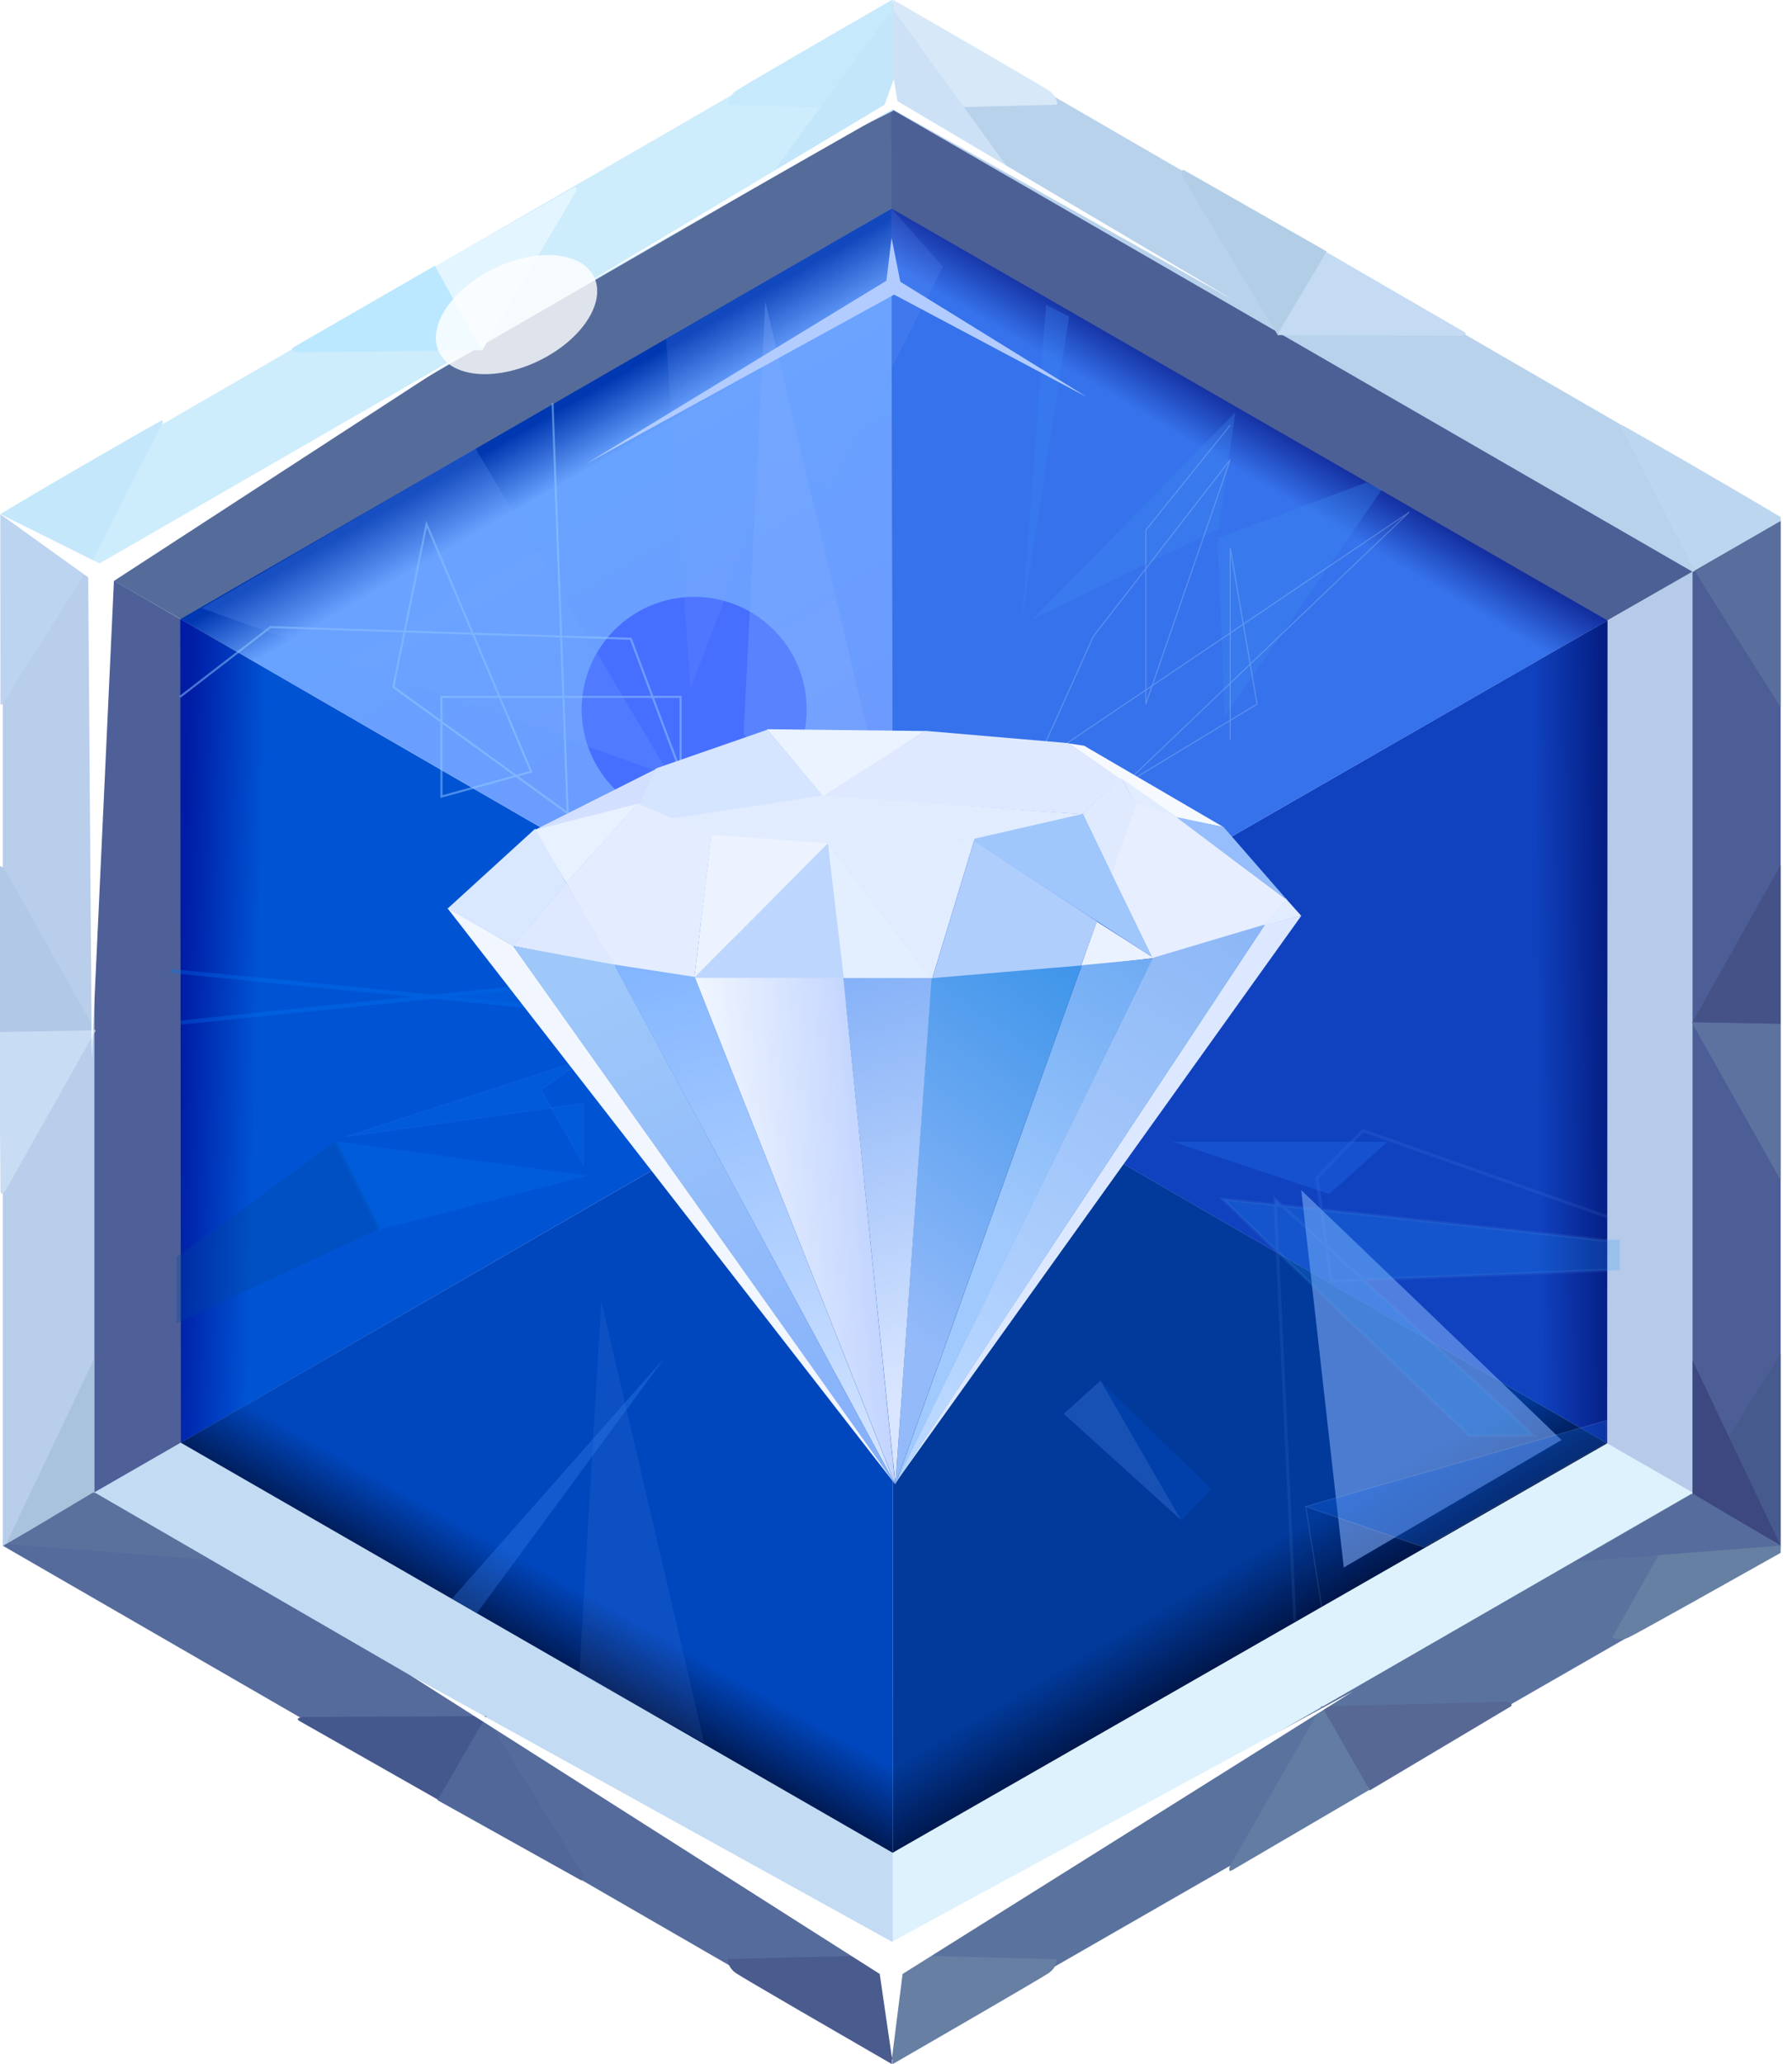 <svg width="139" height="160" viewBox="0 0 139 160" fill="none" xmlns="http://www.w3.org/2000/svg">
<g clip-path="url(#clip0_4197_239)">
<path d="M69.087 79.953L0.214 40.048V119.849L69.087 79.953Z" fill="#B8CEEB"/>
<path d="M69.488 80.033L138.401 40.233L138.301 120.033L69.488 80.033Z" fill="#4D5D96"/>
<path d="M69.224 79.743L69.288 0.129L0.215 40.048L69.224 79.743Z" fill="#CDECFC"/>
<path d="M69.473 80.175L138.397 119.956L69.236 159.689L69.473 80.175Z" fill="#5A729E"/>
<path d="M69.174 79.885L138.378 40.248L69.189 0.209L69.174 79.885Z" fill="#B8D2EC"/>
<path d="M69.214 80.095L69.225 159.675L0.225 119.841L69.214 80.095Z" fill="#556B9B"/>
<path d="M69.114 79.954L7.32 44.132V115.737L69.114 79.954Z" fill="#4F6098"/>
<path d="M69.463 80.034L131.286 44.329V115.861L69.463 80.034Z" fill="#B6CBE9"/>
<path d="M69.235 79.766L69.245 8.373L7.326 44.153L69.235 79.766Z" fill="#556C9B"/>
<path d="M69.46 80.154L131.335 115.734L69.181 151.558L69.46 80.154Z" fill="#DEF2FD"/>
<path d="M69.31 79.857L131.272 44.32L69.131 8.453L69.31 79.857Z" fill="#4C6096"/>
<path d="M69.235 80.165L69.245 151.558L7.32 115.697L69.235 80.165Z" fill="#C3DBF3"/>
<path d="M69.274 79.936L13.981 47.992L14.033 111.843L69.274 79.936Z" fill="url(#paint0_linear_4197_239)"/>
<path d="M69.282 79.932L124.692 48.102L124.664 111.899L69.282 79.932Z" fill="url(#paint1_linear_4197_239)"/>
<path d="M69.285 79.944L69.159 16.177L13.996 47.998L69.285 79.944Z" fill="url(#paint2_linear_4197_239)"/>
<path d="M69.273 79.924L124.664 111.898L69.236 143.641L69.273 79.924Z" fill="url(#paint3_linear_4197_239)"/>
<path d="M69.273 79.932L124.69 48.105L69.155 16.172L69.273 79.932Z" fill="url(#paint4_linear_4197_239)"/>
<path d="M69.276 79.933L69.235 143.637L14.021 111.847L69.276 79.933Z" fill="url(#paint5_linear_4197_239)"/>
<path d="M57.102 7.034C56.566 7.405 56.466 7.911 56.483 8.117L69.22 8.426V-0.031C65.404 2.17 57.638 6.663 57.102 7.034Z" fill="#C7E9FC"/>
<path d="M81.375 7.034C81.911 7.405 82.01 7.911 81.993 8.117L69.256 8.426V-0.031C73.072 2.17 80.838 6.663 81.375 7.034Z" fill="#D7E8F8"/>
<path d="M138.707 106.072C138.661 105.421 138.277 105.078 138.091 104.987L131.327 115.785L138.601 120.099C138.655 115.694 138.752 106.723 138.707 106.072Z" fill="#475A8D"/>
<path d="M126.324 126.948C125.731 127.22 125.246 127.048 125.077 126.928L131.309 115.815L138.583 120.13C134.744 122.289 126.917 126.677 126.324 126.948Z" fill="#6680A3"/>
<path d="M57.076 152.966C56.539 152.595 56.44 152.089 56.457 151.883L69.194 151.574V160.031C65.378 157.83 57.612 153.337 57.076 152.966Z" fill="#4A5B8E"/>
<path d="M81.348 152.966C81.885 152.595 81.984 152.089 81.967 151.883L69.23 151.574V160.031C73.046 157.831 80.812 153.337 81.348 152.966Z" fill="#667FA3"/>
<path d="M131.433 44.241L125.752 33.118C125.752 33.027 125.752 32.954 125.863 32.985C125.985 33.019 134.237 37.746 138.354 40.231L131.433 44.241Z" fill="#BCD6EF"/>
<path d="M131.432 44.241L138.204 54.978C138.284 55.02 138.352 55.028 138.352 54.978C138.352 54.603 138.363 45.091 138.363 40.253L131.432 44.241Z" fill="#596E9D"/>
<path d="M6.953 43.862L12.634 32.738C12.634 32.648 12.633 32.574 12.523 32.605C12.401 32.639 4.148 37.367 0.032 39.851L6.953 43.862Z" fill="#C4E7FB"/>
<path d="M6.954 43.862L0.182 54.598C0.102 54.641 0.033 54.649 0.033 54.599C0.034 54.223 0.022 44.712 0.022 39.874L6.954 43.862Z" fill="#BDD4F1"/>
<path d="M102.919 19.502L91.901 13.225C91.607 13.057 91.627 13.428 91.675 13.635L99.088 25.935L102.919 19.502Z" fill="#B2CEE6"/>
<path d="M102.879 19.536L113.566 25.731C113.855 25.91 113.567 25.983 113.363 26.041L99.063 25.978L102.879 19.536Z" fill="#C4DBF3"/>
<path d="M33.924 139.556L44.996 145.734C45.293 145.899 45.269 145.528 45.22 145.322L37.697 133.089L33.924 139.556Z" fill="#516799"/>
<path d="M33.964 139.521L23.221 133.421C22.931 133.245 23.219 133.169 23.422 133.11L37.722 133.045L33.964 139.521Z" fill="#45588D"/>
<path d="M138.758 79.405L138.764 66.725C138.764 66.386 138.452 66.588 138.296 66.731L131.272 79.257L138.758 79.405Z" fill="#455287"/>
<path d="M138.708 79.388L138.61 91.741C138.597 92.08 138.391 91.866 138.241 91.717L131.222 79.257L138.708 79.388Z" fill="#5D729F"/>
<path d="M-0.109 80.028L-0.116 67.348C-0.116 67.009 0.196 67.21 0.353 67.354L7.376 79.88L-0.109 80.028Z" fill="#B1C8E7"/>
<path d="M-0.06 80.01L0.039 92.363C0.051 92.702 0.257 92.488 0.408 92.339L7.426 79.88L-0.06 80.01Z" fill="#C8DCF3"/>
<path d="M33.745 20.592L22.761 26.926C22.467 27.095 22.798 27.265 23 27.329L37.36 27.148L33.745 20.592Z" fill="#BCE8FF"/>
<path d="M33.755 20.643L44.502 14.552C44.802 14.393 44.72 14.678 44.666 14.884L37.385 27.191L33.755 20.643Z" fill="#E3F5FF"/>
<path d="M106.24 138.811L117.136 132.326C117.428 132.153 117.095 131.988 116.892 131.927L102.536 132.304L106.24 138.811Z" fill="#576895"/>
<path d="M106.229 138.759L95.567 144.997C95.269 145.16 95.347 144.874 95.398 144.668L102.51 132.262L106.229 138.759Z" fill="#637CA3"/>
<path d="M78.423 13.351L69.276 8.437V0.727L78.423 13.351Z" fill="#CCE1F6"/>
<path d="M60.055 13.2L69.277 0.652V8.589L60.055 13.2Z" fill="#C3E6FB"/>
<path d="M7.296 105.358L7.296 115.709L0.485 119.673L7.296 105.358Z" fill="#AAC3DD"/>
<path d="M16.299 120.934L0.514 119.712L7.244 115.694L16.299 120.934Z" fill="#5A719E"/>
<path d="M131.29 105.48L131.29 115.83L138.101 119.795L131.29 105.48Z" fill="#3C487F"/>
<path d="M122.287 121.056L138.072 119.834L131.342 115.815L122.287 121.056Z" fill="#566C9C"/>
<g style="mix-blend-mode:color-dodge" filter="url(#filter0_f_4197_239)">
<circle cx="53.843" cy="54.995" r="8.724" fill="#476FFF"/>
</g>
<g style="mix-blend-mode:plus-lighter" opacity="0.9" filter="url(#filter1_f_4197_239)">
<ellipse cx="40.066" cy="24.391" rx="6.681" ry="3.975" transform="rotate(-25.906 40.066 24.391)" fill="white" fill-opacity="0.9"/>
</g>
<g style="mix-blend-mode:overlay">
<path d="M100.934 92.27L104.23 121.527L121.125 111.637L100.934 92.27Z" fill="#7EA9F4" fill-opacity="0.6"/>
</g>
<g style="mix-blend-mode:screen">
<path d="M98.918 93.405L98.897 92.968L99.437 93.461L102.494 93.79L124.359 96.141H125.628V98.441L105.741 99.217L118.965 111.291H113.968L99.088 97.029L94.852 92.968L98.918 93.405Z" fill="#279DFB" fill-opacity="0.2"/>
<path d="M100.435 125.655L98.897 92.968L118.965 111.291H113.968L94.852 92.968L124.359 96.141H125.628V98.441L103.26 99.314L102.149 91.302L105.718 87.654L124.835 94.396" stroke="#79ABF9" stroke-opacity="0.1" stroke-width="0.24"/>
</g>
<g style="mix-blend-mode:screen" opacity="0.3">
<path d="M107.622 88.526H90.965L103.101 92.572L107.622 88.526Z" fill="#2676F0"/>
</g>
<g style="mix-blend-mode:screen" opacity="0.3">
<path d="M110.444 119.952L101.281 116.797L124.594 110.134V111.866L110.444 119.952Z" fill="#1564E3"/>
<path d="M102.511 124.534L101.281 116.797M101.281 116.797L110.444 119.952L124.594 111.866V110.134L101.281 116.797Z" stroke="#A8C9FF" stroke-opacity="0.5" stroke-width="0.08"/>
</g>
<g style="mix-blend-mode:screen" opacity="0.3">
<path d="M40.426 76.57L33.569 77.273L44.805 78.373L40.426 76.57Z" fill="#0067E5"/>
<path d="M14.023 79.275L40.426 76.57L44.805 78.373L13.25 75.282" stroke="#007AF6" stroke-width="0.319"/>
</g>
<path opacity="0.5" d="M13.957 54.031L20.978 48.621L48.927 49.523L52.791 59.827V54.031H34.244V61.758L41.199 59.827L33.085 40.636L30.509 53.258L44.032 63.046L42.858 31.252" stroke="#97CCFF" stroke-width="0.16"/>
<g style="mix-blend-mode:screen" opacity="0.5">
<path d="M51.975 60.158L15.654 47.15L36.881 34.766L51.975 60.158Z" fill="#72A4FF" fill-opacity="0.4"/>
</g>
<g style="mix-blend-mode:screen" opacity="0.3">
<path d="M73.141 20.672L64.382 37.931L60.261 35.742L53.563 53.387L51.659 26.29L69.148 16.165L73.141 20.672Z" fill="#78A1FF" fill-opacity="0.5"/>
</g>
<g style="mix-blend-mode:screen">
<path d="M59.359 23.377L57.685 56.864L61.162 62.145L67.344 56.864L59.359 23.377Z" fill="#86B2FF" fill-opacity="0.29"/>
</g>
<g style="mix-blend-mode:screen" opacity="0.3">
<path d="M46.638 100.872L44.933 129.813L49.456 132.255L54.625 135.126L46.638 100.872Z" fill="#86B2FF" fill-opacity="0.29"/>
</g>
<g style="mix-blend-mode:screen" opacity="0.3">
<path d="M26.895 88.11L45.24 82.151L41.968 84.488L42.767 85.886L45.24 85.54V90.213L42.767 85.886L26.895 88.11Z" fill="#0169E5"/>
<path d="M26.895 88.11L45.24 82.151L41.968 84.488L42.767 85.886L45.24 85.54V90.213L42.767 85.886L26.895 88.11Z" stroke="#1E6EEC" stroke-width="0.08"/>
</g>
<g style="mix-blend-mode:screen" opacity="0.3">
<path d="M45.591 91.148L25.845 88.461L29.35 95.355L45.591 91.148Z" fill="#006EE8"/>
</g>
<g style="mix-blend-mode:screen" opacity="0.3">
<path d="M26.078 88.461L13.692 97.458V102.599L29.466 95.238L26.078 88.461Z" fill="#00459B"/>
</g>
<g style="mix-blend-mode:screen" opacity="0.4">
<path d="M91.626 117.905L93.963 115.451L85.316 107.039L91.626 117.905Z" fill="#0048C0"/>
</g>
<g style="mix-blend-mode:screen" opacity="0.3">
<path d="M105.998 37.401L94.431 41.724L95.015 55.511L107.166 37.985L105.998 37.401Z" fill="#3E8EF2"/>
</g>
<g style="mix-blend-mode:screen" opacity="0.4">
<path d="M85.36 107.039L82.513 109.609L91.608 117.843L85.36 107.039Z" fill="#3672DA"/>
</g>
<g style="mix-blend-mode:screen" opacity="0.3">
<path d="M95.82 31.973L80.051 48.04L94.531 40.998L95.82 31.973Z" fill="#3C8BF1"/>
</g>
<g style="mix-blend-mode:screen" opacity="0.3">
<path d="M95.424 32.964L88.878 41.097V54.586L95.424 35.642L84.812 49.329L80.349 59.247L109.309 39.709L87.192 60.834L97.507 54.586L95.424 42.486V57.363" stroke="#B8D7FF" stroke-width="0.08"/>
</g>
<g style="mix-blend-mode:screen" opacity="0.3">
<path d="M79.258 48.139L81.142 23.641L82.927 24.534L79.258 48.139Z" fill="#3D87F6"/>
</g>
<g style="mix-blend-mode:screen" opacity="0.3">
<path d="M51.579 105.235L36.972 125.091L35.057 123.937L51.579 105.235Z" fill="#3D87F6"/>
</g>
<g filter="url(#filter2_d_4197_239)">
<path d="M63.593 58.217L71.766 53.148L82.854 54.099L86.909 56.886L83.931 59.611L63.593 58.217Z" fill="#DEE9FF"/>
<path d="M63.816 58.208L59.481 53.022L71.755 53.161L63.816 58.208Z" fill="#EAF3FF"/>
<path d="M49.513 58.81L50.887 56.059L59.519 53.059L63.845 58.202L52.295 59.986L49.513 58.81Z" fill="#D5E4FF"/>
<path d="M63.742 58.171L52.035 59.95L55.221 61.283L64.187 61.95L75.634 61.543L84.081 59.616L63.742 58.171Z" fill="#E1ECFF"/>
<path d="M86.878 56.885L83.145 54.303L82.878 54.117L84.093 54.303L94.9 60.607L91.293 59.882L86.878 56.885Z" fill="#F6FAFF"/>
<path d="M88.07 58.775L86.991 56.842L91.33 59.854L88.07 58.775Z" fill="#E2ECFF"/>
<path d="M94.91 60.608L91.246 59.828L99.859 66.285L94.91 60.608Z" fill="#96BEFD"/>
<path d="M98.092 68.238L99.717 66.129L100.938 67.495L98.092 68.238Z" fill="#E1ECFF"/>
<path d="M88.103 58.745L86.197 64.217L89.394 70.795L98.139 68.214L99.723 66.184L91.116 59.728L88.103 58.745Z" fill="#E6EEFF"/>
<path d="M86.962 56.798L83.972 59.56L86.224 64.253L88.115 58.809L86.962 56.798Z" fill="#DFEAFF"/>
<path d="M83.824 71.424L85.075 67.935L89.509 70.765L83.824 71.424Z" fill="#EBF2FF"/>
<path d="M83.99 59.584L75.343 61.566L89.342 70.672L83.99 59.584Z" fill="#9FC7FC"/>
<path d="M75.6 61.51L64.212 61.896L72.276 72.458L75.6 61.51Z" fill="#E2ECFF"/>
<path d="M83.82 71.4L85.101 67.924L75.557 61.681L72.261 72.555L83.82 71.4Z" fill="#AFCEFC"/>
<path d="M65.325 72.342L64.201 61.856L72.218 72.342H65.325Z" fill="#E3EFFF"/>
<path d="M64.211 61.853L53.821 72.334H65.455L64.211 61.853Z" fill="#BDD6FE"/>
<path d="M64.216 61.872L55.179 61.21L53.851 72.317L64.216 61.872Z" fill="#ECF3FF"/>
<path d="M49.526 58.815L41.503 60.82L50.955 56.067L49.526 58.815Z" fill="#D3DFFF"/>
<path d="M49.479 58.796L41.45 60.821L43.923 64.968L49.479 58.796Z" fill="#E8F1FF"/>
<path d="M49.489 58.771L43.915 64.95L47.631 71.432L53.854 72.339L55.194 61.191L49.489 58.771Z" fill="#E3EDFF"/>
<path d="M43.922 64.934L39.775 69.829L47.688 71.358L43.922 64.934Z" fill="#DEE9FF"/>
<path d="M41.512 60.735L34.734 66.915L39.805 69.829L43.92 64.965L41.512 60.735Z" fill="#D9E8FE"/>
<path d="M98.087 68.205L69.484 111.419L100.934 67.49L98.087 68.205Z" fill="#DCE8FF"/>
<path d="M98.131 68.155L89.4 70.754L69.445 111.514L98.131 68.155Z" fill="url(#paint6_linear_4197_239)"/>
<path d="M83.91 71.32L69.461 111.549L89.403 70.795L83.91 71.32Z" fill="url(#paint7_linear_4197_239)"/>
<path d="M72.233 72.327L69.461 111.535L83.901 71.333L72.233 72.327Z" fill="url(#paint8_linear_4197_239)"/>
<path d="M65.403 72.311L69.455 111.547L72.263 72.311H65.403Z" fill="url(#paint9_linear_4197_239)"/>
<path d="M65.415 72.296H53.901L69.441 111.55L65.415 72.296Z" fill="url(#paint10_linear_4197_239)"/>
<path d="M53.886 72.227L47.627 71.261L69.432 111.554L53.886 72.227Z" fill="url(#paint11_linear_4197_239)"/>
<path d="M47.643 71.269L39.794 69.823L69.452 111.593L47.643 71.269Z" fill="url(#paint12_linear_4197_239)"/>
<path d="M39.789 69.812L34.685 66.867L69.466 111.595L39.789 69.812Z" fill="#F2F7FF"/>
</g>
<path d="M68.238 153.037L31.759 129.841L69.187 150.54L104.967 131.114L70.011 153.037L69.187 159.556L68.238 153.037Z" fill="white"/>
<path d="M68.757 21.765L45.417 35.984L69.356 22.842L84.318 30.79L69.835 21.844L69.156 18.451L68.757 21.765Z" fill="#B2CCFF"/>
<path d="M68.613 8.119L44.368 22.626L69.237 8.468L95.778 23.325L69.611 7.844L69.337 6.121L68.613 8.119Z" fill="white"/>
<path d="M6.841 44.759L7.12 82.004L8.837 45.038L36.104 27.32L7.719 43.681L-0.002 39.846L6.841 44.759Z" fill="white"/>
</g>
<defs>
<filter id="filter0_f_4197_239" x="-18.753" y="-17.601" width="145.192" height="145.192" filterUnits="userSpaceOnUse" color-interpolation-filters="sRGB">
<feFlood flood-opacity="0" result="BackgroundImageFix"/>
<feBlend mode="normal" in="SourceGraphic" in2="BackgroundImageFix" result="shape"/>
<feGaussianBlur stdDeviation="31.936" result="effect1_foregroundBlur_4197_239"/>
</filter>
<filter id="filter1_f_4197_239" x="24.619" y="10.586" width="30.893" height="27.611" filterUnits="userSpaceOnUse" color-interpolation-filters="sRGB">
<feFlood flood-opacity="0" result="BackgroundImageFix"/>
<feBlend mode="normal" in="SourceGraphic" in2="BackgroundImageFix" result="shape"/>
<feGaussianBlur stdDeviation="4.595" result="effect1_foregroundBlur_4197_239"/>
</filter>
<filter id="filter2_d_4197_239" x="23.188" y="45.038" width="89.248" height="81.568" filterUnits="userSpaceOnUse" color-interpolation-filters="sRGB">
<feFlood flood-opacity="0" result="BackgroundImageFix"/>
<feColorMatrix in="SourceAlpha" type="matrix" values="0 0 0 0 0 0 0 0 0 0 0 0 0 0 0 0 0 0 127 0" result="hardAlpha"/>
<feOffset dy="3.513"/>
<feGaussianBlur stdDeviation="5.749"/>
<feComposite in2="hardAlpha" operator="out"/>
<feColorMatrix type="matrix" values="0 0 0 0 0 0 0 0 0 0 0 0 0 0 0 0 0 0 0.55 0"/>
<feBlend mode="normal" in2="BackgroundImageFix" result="effect1_dropShadow_4197_239"/>
<feBlend mode="normal" in="SourceGraphic" in2="effect1_dropShadow_4197_239" result="shape"/>
</filter>
<linearGradient id="paint0_linear_4197_239" x1="2.254" y1="76.381" x2="62.953" y2="78.043" gradientUnits="userSpaceOnUse">
<stop offset="0.195" stop-color="#001CA4"/>
<stop offset="0.294" stop-color="#0054D4"/>
</linearGradient>
<linearGradient id="paint1_linear_4197_239" x1="135.751" y1="79.285" x2="66.762" y2="80.096" gradientUnits="userSpaceOnUse">
<stop offset="0.139" stop-color="#021473"/>
<stop offset="0.241" stop-color="#1042C0"/>
</linearGradient>
<linearGradient id="paint2_linear_4197_239" x1="38.763" y1="27" x2="70.18" y2="81.433" gradientUnits="userSpaceOnUse">
<stop offset="0.102" stop-color="#0038B1"/>
<stop offset="0.184" stop-color="#68A3FF"/>
<stop offset="1" stop-color="#6F93FE"/>
</linearGradient>
<linearGradient id="paint3_linear_4197_239" x1="102.687" y1="136.271" x2="70.543" y2="81.954" gradientUnits="userSpaceOnUse">
<stop offset="0.146" stop-color="#00113E"/>
<stop offset="0.26" stop-color="#013A9B"/>
</linearGradient>
<linearGradient id="paint4_linear_4197_239" x1="102.855" y1="23.35" x2="69.364" y2="79.892" gradientUnits="userSpaceOnUse">
<stop offset="0.144" stop-color="#0C2190"/>
<stop offset="0.224" stop-color="#3672EB"/>
</linearGradient>
<linearGradient id="paint5_linear_4197_239" x1="36.966" y1="137.28" x2="69.296" y2="79.801" gradientUnits="userSpaceOnUse">
<stop offset="0.138" stop-color="#00113E"/>
<stop offset="0.245" stop-color="#0047BE"/>
</linearGradient>
<linearGradient id="paint6_linear_4197_239" x1="96.547" y1="68.155" x2="72.339" y2="105.048" gradientUnits="userSpaceOnUse">
<stop stop-color="#8CB7F6"/>
<stop offset="1" stop-color="#B9D7FF"/>
</linearGradient>
<linearGradient id="paint7_linear_4197_239" x1="89.403" y1="70.795" x2="76.736" y2="91.172" gradientUnits="userSpaceOnUse">
<stop stop-color="#6FABF3"/>
<stop offset="1" stop-color="#A0C9FD"/>
</linearGradient>
<linearGradient id="paint8_linear_4197_239" x1="96.279" y1="53.033" x2="64.709" y2="95.727" gradientUnits="userSpaceOnUse">
<stop stop-color="#007ADF"/>
<stop offset="1" stop-color="#94BAF9"/>
</linearGradient>
<linearGradient id="paint9_linear_4197_239" x1="65.403" y1="70.676" x2="75.306" y2="103.598" gradientUnits="userSpaceOnUse">
<stop stop-color="#81AFF7"/>
<stop offset="1" stop-color="#DAE6FF"/>
</linearGradient>
<linearGradient id="paint10_linear_4197_239" x1="71.927" y1="82.391" x2="52.443" y2="84.034" gradientUnits="userSpaceOnUse">
<stop stop-color="#B0C7FF"/>
<stop offset="1" stop-color="#FAFDFF"/>
</linearGradient>
<linearGradient id="paint11_linear_4197_239" x1="48.257" y1="71.261" x2="58.529" y2="111.554" gradientUnits="userSpaceOnUse">
<stop stop-color="#82B5FF"/>
<stop offset="1" stop-color="#D2E3FF"/>
</linearGradient>
<linearGradient id="paint12_linear_4197_239" x1="50.629" y1="69.823" x2="69.452" y2="111.593" gradientUnits="userSpaceOnUse">
<stop stop-color="#9FC8FA"/>
<stop offset="1" stop-color="#84AFFA"/>
</linearGradient>
<clipPath id="clip0_4197_239">
<rect width="138.12" height="160" fill="white"/>
</clipPath>
</defs>
</svg>
